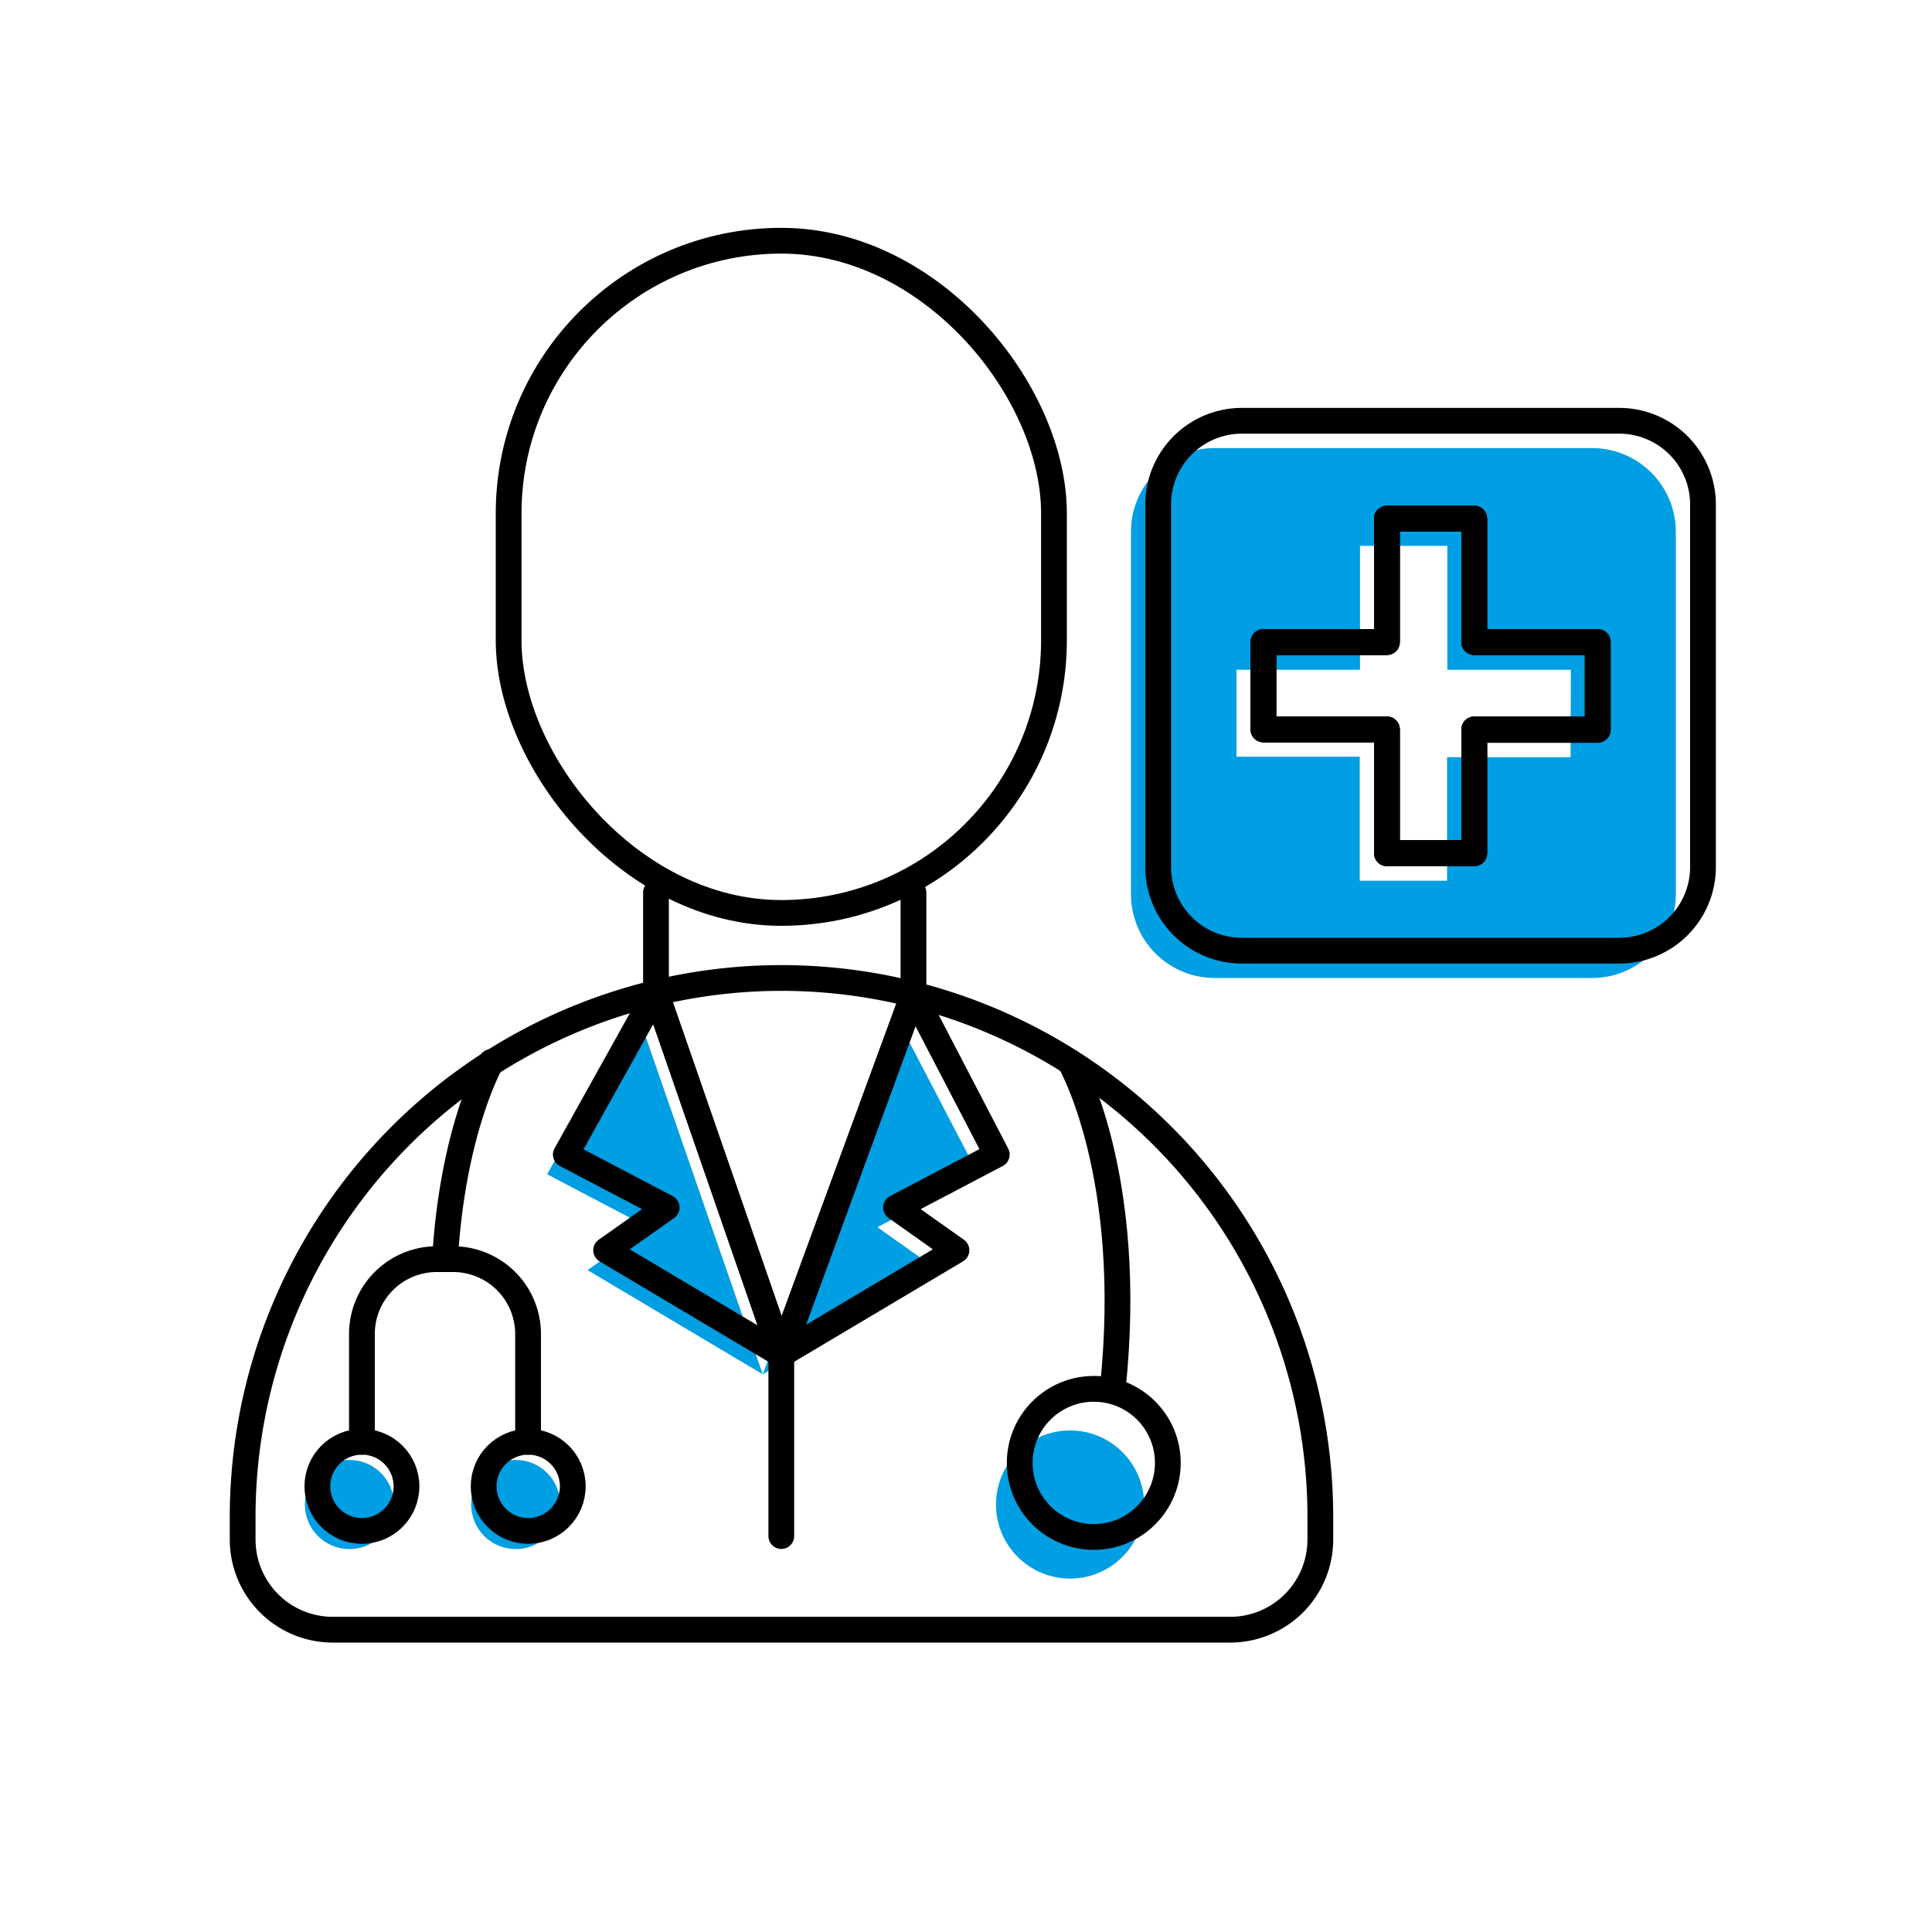 <svg xmlns="http://www.w3.org/2000/svg" viewBox="0 0 150 150"><circle cx="40.04" cy="116.81" r="3.46" fill="#009ee2"/><polygon points="59.22 106.7 45.62 98.61 50.31 95.28 42.48 91.17 49.48 78.61 59.22 106.7" fill="#009ee2"/><polygon points="59.22 106.7 72.82 98.61 68.12 95.28 75.95 91.17 69.47 78.74 59.22 106.7" fill="#009ee2"/><circle cx="27.13" cy="116.81" r="3.46" fill="#009ee2"/><circle cx="83.08" cy="116.81" r="5.75" fill="#009ee2"/><path d="M123.61,34.79H94.32a6.5,6.5,0,0,0-6.51,6.51V69.43a6.5,6.5,0,0,0,6.51,6.5h29.29a6.5,6.5,0,0,0,6.5-6.5V41.3A6.5,6.5,0,0,0,123.61,34.79Zm-1.67,24h-9.59v9.59h-6.78V58.75H96V52h9.59V42.38h6.78V52h9.59Z" fill="#009ee2"/><path d="M60.66,75.93h0a41.85,41.85,0,0,1,41.85,41.85v1.75a7,7,0,0,1-7,7H25.84a7,7,0,0,1-7-7v-1.75A41.85,41.85,0,0,1,60.66,75.93Z" fill="none" stroke="#000" stroke-linecap="round" stroke-linejoin="round" stroke-width="2"/><rect x="39.49" y="18.69" width="42.34" height="52.19" rx="21.17" fill="none" stroke="#000" stroke-linecap="round" stroke-linejoin="round" stroke-width="2"/><line x1="50.93" y1="69.29" x2="50.93" y2="76.46" fill="none" stroke="#000" stroke-linecap="round" stroke-linejoin="round" stroke-width="2"/><line x1="70.92" y1="69.29" x2="70.92" y2="76.46" fill="none" stroke="#000" stroke-linecap="round" stroke-linejoin="round" stroke-width="2"/><polyline points="50.93 77.08 60.66 105.16 70.92 77.2" fill="none" stroke="#000" stroke-linecap="round" stroke-linejoin="round" stroke-width="2"/><polygon points="60.66 105.16 47.06 97.07 51.76 93.75 43.93 89.64 50.93 77.08 60.66 105.16" fill="none" stroke="#000" stroke-linecap="round" stroke-linejoin="round" stroke-width="2"/><polygon points="60.66 105.16 74.26 97.07 69.57 93.75 77.39 89.64 70.92 77.2 60.66 105.16" fill="none" stroke="#000" stroke-linecap="round" stroke-linejoin="round" stroke-width="2"/><path d="M83.08,82.45s5.07,8.75,3.31,25.38" fill="none" stroke="#000" stroke-linecap="round" stroke-linejoin="round" stroke-width="2"/><path d="M38.14,82.45s-3,5.24-3.59,15.31" fill="none" stroke="#000" stroke-linecap="round" stroke-linejoin="round" stroke-width="2"/><path d="M28.1,111.94v-8.36a5.81,5.81,0,0,1,5.82-5.82h1.27A5.82,5.82,0,0,1,41,103.58v8.36" fill="none" stroke="#000" stroke-linecap="round" stroke-linejoin="round" stroke-width="2"/><circle cx="41.01" cy="115.4" r="3.46" fill="none" stroke="#000" stroke-linecap="round" stroke-linejoin="round" stroke-width="2"/><circle cx="28.1" cy="115.4" r="3.46" fill="none" stroke="#000" stroke-linecap="round" stroke-linejoin="round" stroke-width="2"/><circle cx="84.92" cy="113.58" r="5.75" fill="none" stroke="#000" stroke-linecap="round" stroke-linejoin="round" stroke-width="2"/><line x1="60.66" y1="104.63" x2="60.66" y2="119.26" fill="none" stroke="#000" stroke-linecap="round" stroke-linejoin="round" stroke-width="2"/><path d="M125.72,32.67H96.43a6.5,6.5,0,0,0-6.51,6.51V67.31a6.5,6.5,0,0,0,6.51,6.5h29.29a6.5,6.5,0,0,0,6.5-6.5V39.18A6.5,6.5,0,0,0,125.72,32.67Zm-1.67,24h-9.59v9.59h-6.78V56.63H98.09V49.85h9.59V40.26h6.78v9.59h9.59Z" fill="none" stroke="#000" stroke-linecap="round" stroke-linejoin="round" stroke-width="2"/><polygon points="124.05 49.85 124.05 56.63 114.46 56.63 114.46 66.22 107.68 66.22 107.68 56.63 98.09 56.63 98.09 49.85 107.68 49.85 107.68 40.27 114.46 40.27 114.46 49.85 124.05 49.85" fill="none" stroke="#000" stroke-linecap="round" stroke-linejoin="round" stroke-width="2"/><polygon points="124.05 49.85 124.05 56.63 114.46 56.63 114.46 66.22 107.68 66.22 107.68 56.63 98.09 56.63 98.09 49.85 107.68 49.85 107.68 40.27 114.46 40.27 114.46 49.85 124.05 49.85" fill="none" stroke="#000" stroke-linecap="round" stroke-linejoin="round" stroke-width="2"/></svg>